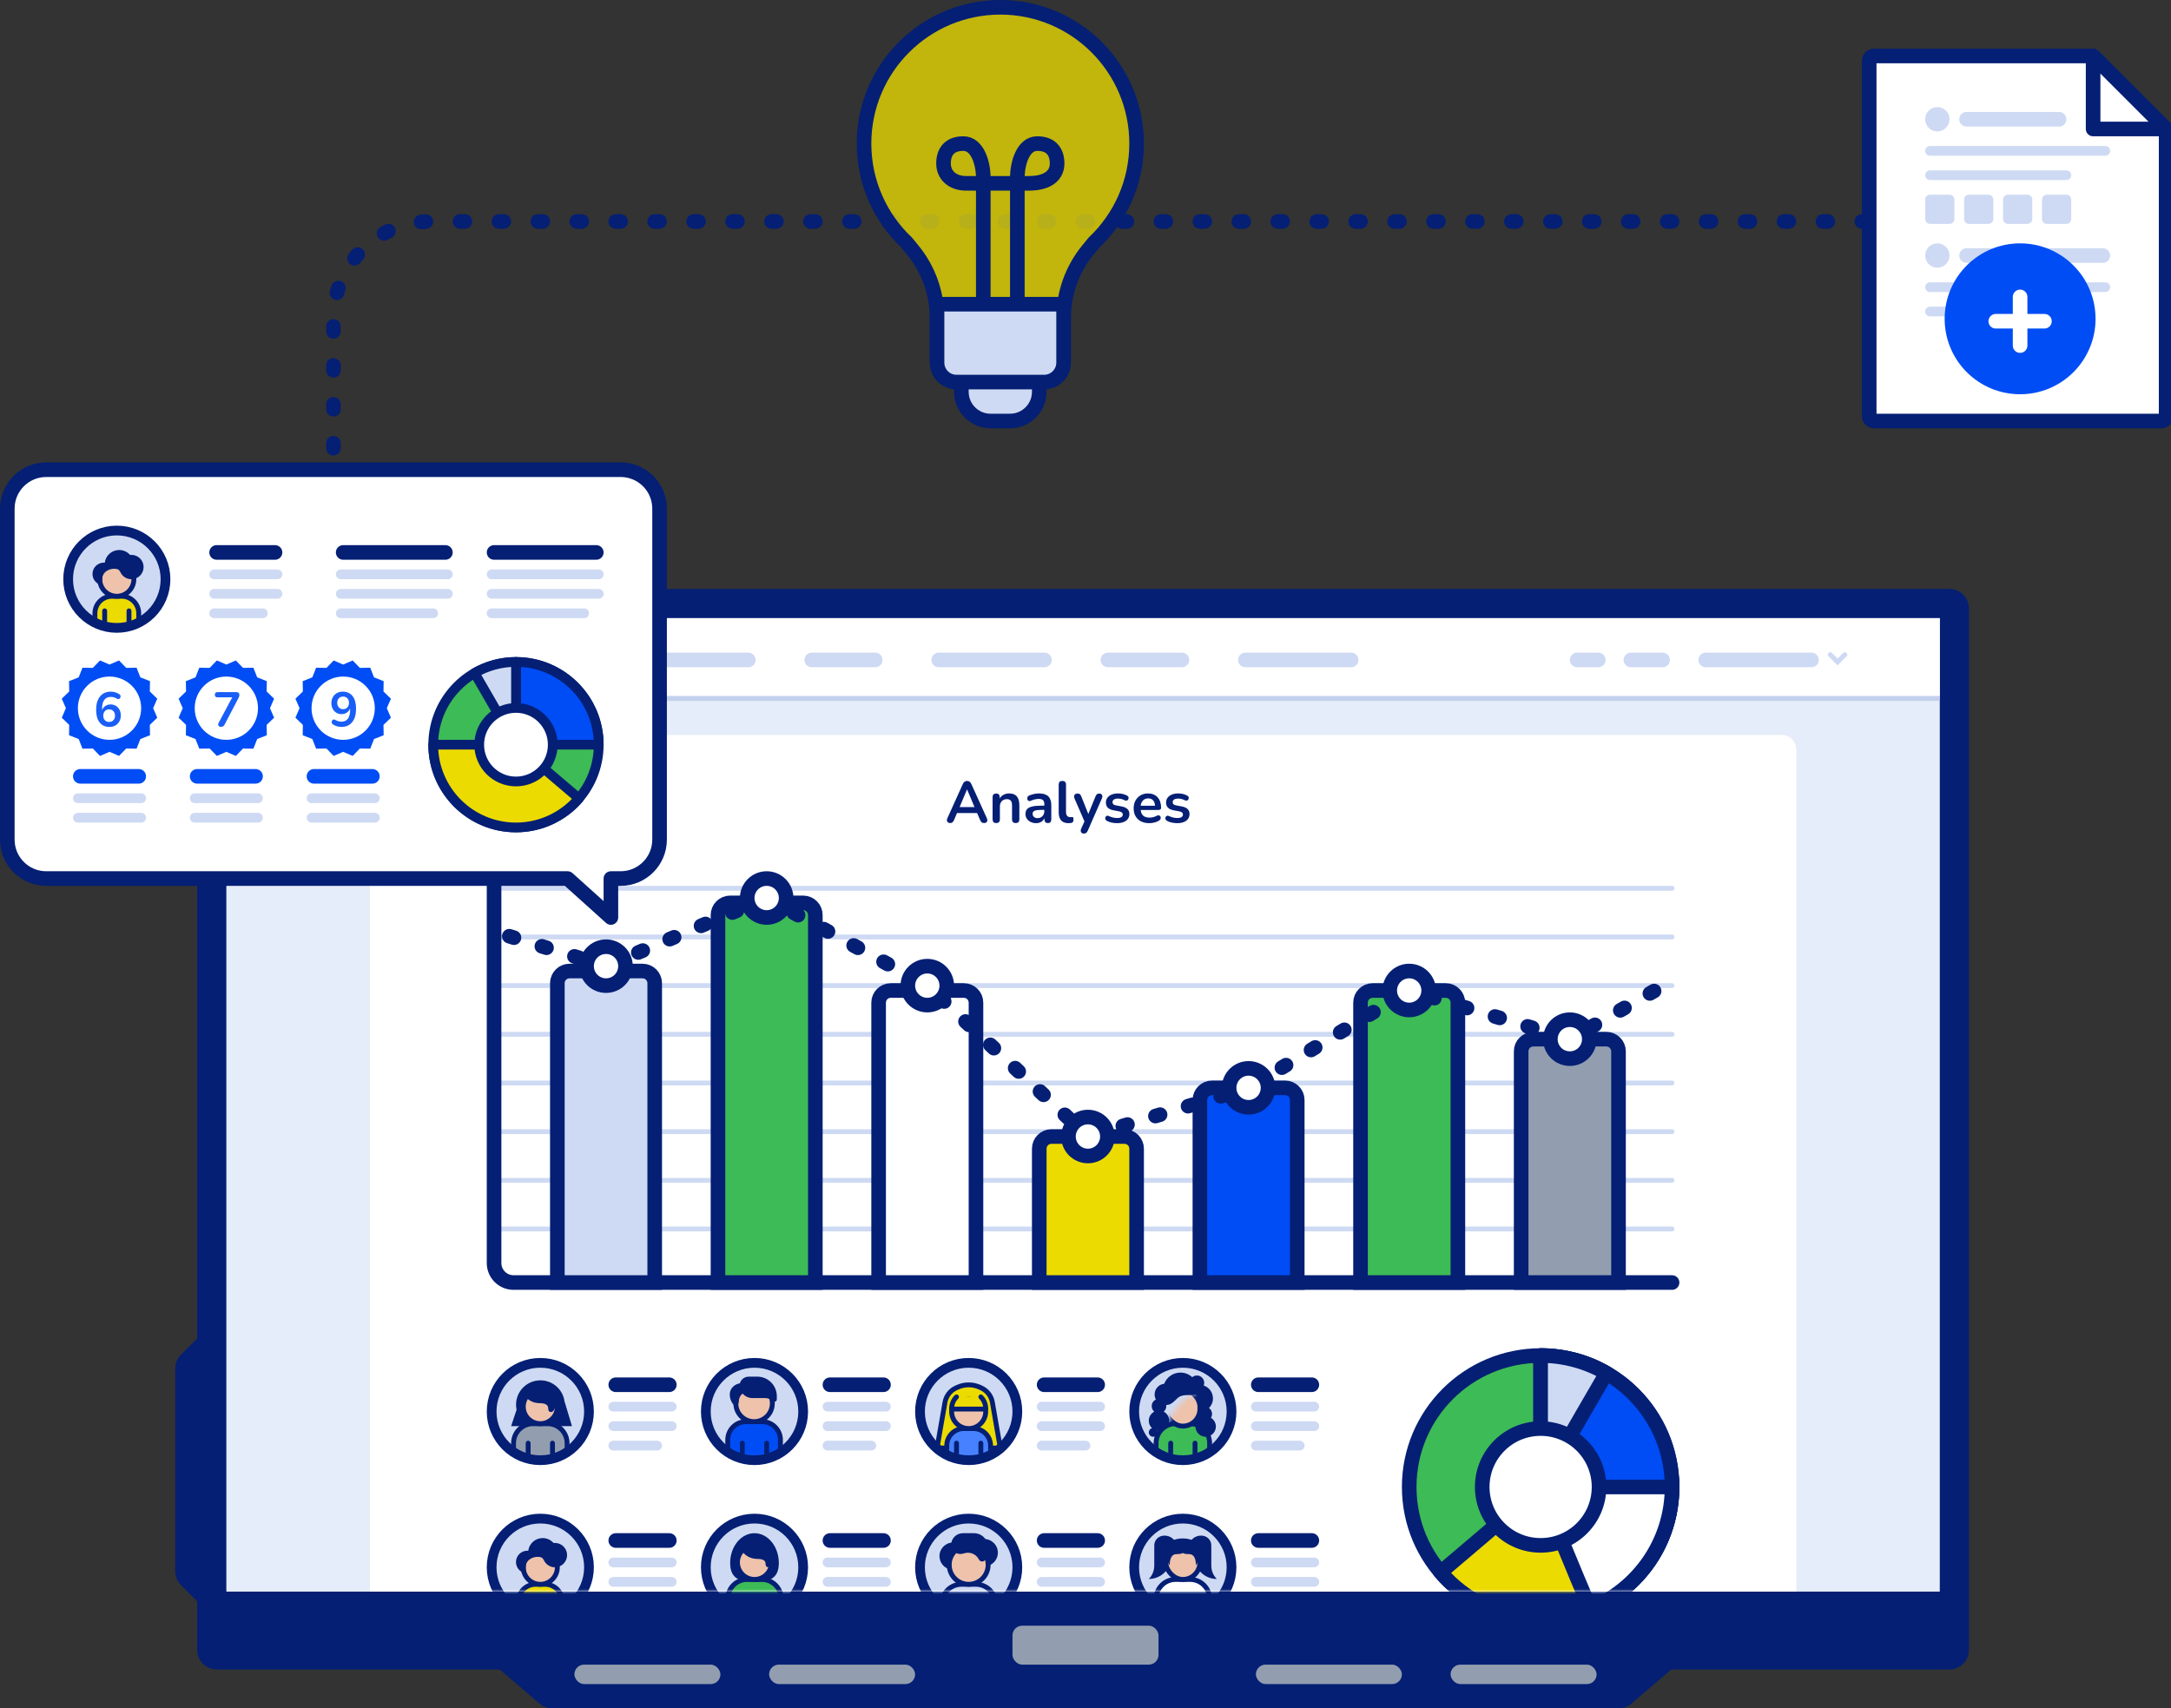 <?xml version="1.0" encoding="UTF-8"?>
<svg width="446px" height="351px" viewBox="0 0 446 351" version="1.1" xmlns="http://www.w3.org/2000/svg" xmlns:xlink="http://www.w3.org/1999/xlink">
    <rect x="0" y="0" width="446" height="351" fill="#333333" stroke="none"/>
    <title>illustrations/MBO-Aanpassen-en-herhalen</title>
    <defs>
        <path d="M0,176 L0,3 C-2.02906125e-16,1.343 1.343,3.04359188e-16 3,0 L290,0 C291.657,-3.04359188e-16 293,1.343 293,3 L293,176 L293,176 L0,176 Z" id="path-1"></path>
        <circle id="path-3" cx="10" cy="10" r="10"></circle>
        <circle id="path-5" cx="10" cy="10" r="10"></circle>
        <circle id="path-7" cx="10" cy="10" r="10"></circle>
        <circle id="path-9" cx="10" cy="10" r="10"></circle>
        <circle id="path-11" cx="10" cy="10" r="10"></circle>
        <circle id="path-13" cx="10" cy="10" r="10"></circle>
        <circle id="path-15" cx="10" cy="10" r="10"></circle>
        <circle id="path-17" cx="10" cy="10" r="10"></circle>
        <circle id="path-19" cx="10" cy="10" r="10"></circle>
    </defs>
    <g id="illustrations/MBO-Aanpassen-en-herhalen" stroke="none" stroke-width="1" fill="none" fill-rule="evenodd">
        <g id="Smartboard" transform="translate(36, 121)">
            <path d="M364.5,1.5 C365.19,1.5 365.815,1.78 366.268,2.232 C366.72,2.685 367,3.31 367,4 L367,4 L367,218 C367,218.69 366.72,219.315 366.268,219.768 C365.815,220.22 365.19,220.5 364.5,220.5 L364.5,220.5 L8.5,220.5 C7.81,220.5 7.185,220.22 6.732,219.768 C6.28,219.315 6,218.69 6,218 L6,218 L6,4 C6,3.31 6.28,2.685 6.732,2.232 C7.185,1.78 7.81,1.5 8.5,1.5 L8.5,1.5 Z" id="Rectangle" stroke="#041F74" stroke-width="3" fill="#041F74"></path>
            <path d="M8.5,152.121 L8.5,209.879 L2.232,203.611 C1.763,203.142 1.5,202.506 1.5,201.843 L1.5,201.843 L1.5,160.157 C1.5,159.494 1.763,158.858 2.232,158.389 L2.232,158.389 L8.5,152.121 Z" id="Rectangle" stroke="#041F74" stroke-width="3" fill="#041F74"></path>
            <path d="M66.055,219.5 L307.945,219.5 L298.147,227.898 C297.694,228.287 297.117,228.5 296.52,228.5 L296.52,228.5 L77.48,228.5 C76.883,228.5 76.306,228.287 75.853,227.898 L75.853,227.898 L66.055,219.5 Z" id="Rectangle" stroke="#041F74" stroke-width="3" fill="#041F74"></path>
            <g id="Group-34" transform="translate(222, 221)" fill="#929DAF">
                <rect id="Rectangle" x="0" y="0" width="30" height="4" rx="2"></rect>
                <rect id="Rectangle" x="40" y="0" width="30" height="4" rx="2"></rect>
            </g>
            <g id="Group-34" transform="translate(82, 221)" fill="#929DAF">
                <rect id="Rectangle" x="0" y="0" width="30" height="4" rx="2"></rect>
                <rect id="Rectangle" x="40" y="0" width="30" height="4" rx="2"></rect>
            </g>
            <rect id="Rectangle" fill="#929DAF" x="172" y="213" width="30" height="8" rx="2"></rect>
            <polygon id="Rectangle" fill="#E6EDFA" points="10.5 6 362.5 6 362.5 206 10.5 206"></polygon>
            <g id="OnScreen" transform="translate(10.5, 6)">
                <g id="Section" transform="translate(29.5, 24)">
                    <g id="Group-11">
                        <mask id="mask-2" fill="white">
                            <use xlink:href="#path-1"></use>
                        </mask>
                        <use id="Mask" fill="#FFFFFF" xlink:href="#path-1"></use>
                        <g mask="url(#mask-2)">
                            <g transform="translate(25, 127.5)">
                                <g id="Piechart" transform="translate(188.5, 0)" stroke-linejoin="round">
                                    <circle id="Oval" stroke="#041F74" stroke-width="3" fill="#3DBB56" cx="27" cy="27" r="27"></circle>
                                    <path d="M27,54 C41.912,54 54,41.912 54,27 C54,17.059 45,17.059 27,27 C17.667,35 10.819,40.841 6.458,44.523 C11.41,50.323 18.776,54 27,54 Z" id="Oval" stroke="#041F74" stroke-width="3" fill="#ECDB00"></path>
                                    <path d="M37.19,52.011 C47.05,47.99 54,38.306 54,27 C54,17.059 45,17.059 27,27 C30.333,35.667 33.73,44.004 37.19,52.011 Z" id="Oval" stroke="#041F74" stroke-width="3" fill="#FFFFFF"></path>
                                    <path d="M54,27 C54,12.088 41.912,0 27,0 C27,4.667 27,13.667 27,27 C39.333,27 48.333,27 54,27 Z" id="Oval" stroke="#041F74" stroke-width="3" fill="#004DF5"></path>
                                    <path d="M40.514,3.62 C36.54,1.318 31.924,0 27,0 C27,4.667 27,13.667 27,27 C33.333,16 37.838,8.207 40.514,3.62 Z" id="Oval" stroke="#041F74" stroke-width="3" fill="#CEDAF3"></path>
                                    <circle id="Oval" stroke="#041F74" stroke-width="3" fill="#FFFFFF" cx="27" cy="27" r="12"></circle>
                                </g>
                                <g id="Group-10" transform="translate(0, 1.5)">
                                    <g id="Student-profile">
                                        <g id="Masked-student">
                                            <mask id="mask-4" fill="white">
                                                <use xlink:href="#path-3"></use>
                                            </mask>
                                            <use id="Mask" fill="#CEDAF3" xlink:href="#path-3"></use>
                                            <g id="Student" mask="url(#mask-4)">
                                                <g transform="translate(4, 3.593)">
                                                    <path d="M6.016,0 C8.577,0 10.689,1.926 10.981,4.408 L11,4.407 L12.5,9.407 L8.378,9.408 C7.675,9.786 6.87,10 6.016,10 C5.162,10 4.357,9.786 3.654,9.408 L0,9.407 L1.124,6.037 C1.053,5.702 1.016,5.356 1.016,5 C1.016,2.239 3.254,0 6.016,0 Z" id="Hair" stroke="none" fill="#041F74"></path>
                                                    <g id="Body" stroke="none" stroke-width="1" fill="none" transform="translate(0.5, 8.907)">
                                                        <path d="M4,0 L7,0 C9.209,-4.05812251e-16 11,1.791 11,4 L11,7 C11,7.552 10.552,8 10,8 L1,8 C0.448,8 6.76353751e-17,7.552 0,7 L0,4 C-2.705415e-16,1.791 1.791,4.05812251e-16 4,0 Z" id="Rectangle" stroke="#041F74" fill="#929DAF"></path>
                                                        <line x1="3" y1="4" x2="3" y2="6.5" id="Line" stroke="#041F74" stroke-linecap="round"></line>
                                                        <line x1="8" y1="4" x2="8" y2="6.5" id="Line" stroke="#041F74" stroke-linecap="round"></line>
                                                    </g>
                                                    <circle id="Oval" stroke="#041F74" stroke-width="1" fill="#EEC2AB" cx="6" cy="5.407" r="3.5"></circle>
                                                    <path d="M3.144,2.786 C3.646,3.513 4.544,4.192 5.847,4.192 C7.655,4.192 8.139,4.956 8.139,5.938 C8.139,6.408 9.12,4.983 8.807,3.368 C8.465,1.602 6.791,0.7 5.847,0.7" id="Oval" stroke="#041F74" stroke-width="1" fill="#041F74" stroke-linecap="round" stroke-linejoin="round"></path>
                                                </g>
                                            </g>
                                        </g>
                                        <circle id="Oval" stroke="#041F74" stroke-width="2" stroke-linejoin="round" cx="10" cy="10" r="10"></circle>
                                    </g>
                                    <g id="Group-14" transform="translate(25, 4)" stroke-linecap="round" stroke-linejoin="round">
                                        <line x1="2.6303959e-13" y1="5" x2="12" y2="5" id="Line-2" stroke="#CEDAF3" stroke-width="2"></line>
                                        <line x1="0.5" y1="0.5" x2="11.5" y2="0.5" id="Line-2" stroke="#041F74" stroke-width="3"></line>
                                        <line x1="7.95793986e-13" y1="9" x2="12" y2="9" id="Line-2" stroke="#CEDAF3" stroke-width="2"></line>
                                        <line x1="7.95793986e-13" y1="13" x2="9" y2="13" id="Line-2" stroke="#CEDAF3" stroke-width="2"></line>
                                    </g>
                                    <g id="Group-14" transform="translate(69, 4)" stroke-linecap="round" stroke-linejoin="round">
                                        <line x1="2.6303959e-13" y1="5" x2="12" y2="5" id="Line-2" stroke="#CEDAF3" stroke-width="2"></line>
                                        <line x1="0.5" y1="0.5" x2="11.5" y2="0.5" id="Line-2" stroke="#041F74" stroke-width="3"></line>
                                        <line x1="7.95793986e-13" y1="9" x2="12" y2="9" id="Line-2" stroke="#CEDAF3" stroke-width="2"></line>
                                        <line x1="7.95793986e-13" y1="13" x2="9" y2="13" id="Line-2" stroke="#CEDAF3" stroke-width="2"></line>
                                    </g>
                                    <g id="Group-14" transform="translate(113, 4)" stroke-linecap="round" stroke-linejoin="round">
                                        <line x1="2.6303959e-13" y1="5" x2="12" y2="5" id="Line-2" stroke="#CEDAF3" stroke-width="2"></line>
                                        <line x1="0.5" y1="0.5" x2="11.5" y2="0.5" id="Line-2" stroke="#041F74" stroke-width="3"></line>
                                        <line x1="7.95793986e-13" y1="9" x2="12" y2="9" id="Line-2" stroke="#CEDAF3" stroke-width="2"></line>
                                        <line x1="7.95793986e-13" y1="13" x2="9" y2="13" id="Line-2" stroke="#CEDAF3" stroke-width="2"></line>
                                    </g>
                                    <g id="Group-14" transform="translate(157, 4)" stroke-linecap="round" stroke-linejoin="round">
                                        <line x1="2.6303959e-13" y1="5" x2="12" y2="5" id="Line-2" stroke="#CEDAF3" stroke-width="2"></line>
                                        <line x1="0.5" y1="0.5" x2="11.5" y2="0.5" id="Line-2" stroke="#041F74" stroke-width="3"></line>
                                        <line x1="7.95793986e-13" y1="9" x2="12" y2="9" id="Line-2" stroke="#CEDAF3" stroke-width="2"></line>
                                        <line x1="7.95793986e-13" y1="13" x2="9" y2="13" id="Line-2" stroke="#CEDAF3" stroke-width="2"></line>
                                    </g>
                                    <g id="Group-14" transform="translate(25, 36)" stroke-linecap="round" stroke-linejoin="round">
                                        <line x1="2.6303959e-13" y1="5" x2="12" y2="5" id="Line-2" stroke="#CEDAF3" stroke-width="2"></line>
                                        <line x1="0.5" y1="0.5" x2="11.5" y2="0.5" id="Line-2" stroke="#041F74" stroke-width="3"></line>
                                        <line x1="7.95793986e-13" y1="9" x2="12" y2="9" id="Line-2" stroke="#CEDAF3" stroke-width="2"></line>
                                        <line x1="7.95793986e-13" y1="13" x2="9" y2="13" id="Line-2" stroke="#CEDAF3" stroke-width="2"></line>
                                    </g>
                                    <g id="Group-14" transform="translate(69, 36)" stroke-linecap="round" stroke-linejoin="round">
                                        <line x1="2.6303959e-13" y1="5" x2="12" y2="5" id="Line-2" stroke="#CEDAF3" stroke-width="2"></line>
                                        <line x1="0.5" y1="0.5" x2="11.5" y2="0.5" id="Line-2" stroke="#041F74" stroke-width="3"></line>
                                        <line x1="7.95793986e-13" y1="9" x2="12" y2="9" id="Line-2" stroke="#CEDAF3" stroke-width="2"></line>
                                        <line x1="7.95793986e-13" y1="13" x2="9" y2="13" id="Line-2" stroke="#CEDAF3" stroke-width="2"></line>
                                    </g>
                                    <g id="Group-14" transform="translate(113, 36)" stroke-linecap="round" stroke-linejoin="round">
                                        <line x1="2.6303959e-13" y1="5" x2="12" y2="5" id="Line-2" stroke="#CEDAF3" stroke-width="2"></line>
                                        <line x1="0.5" y1="0.5" x2="11.5" y2="0.5" id="Line-2" stroke="#041F74" stroke-width="3"></line>
                                        <line x1="7.95793986e-13" y1="9" x2="12" y2="9" id="Line-2" stroke="#CEDAF3" stroke-width="2"></line>
                                        <line x1="7.95793986e-13" y1="13" x2="9" y2="13" id="Line-2" stroke="#CEDAF3" stroke-width="2"></line>
                                    </g>
                                    <g id="Group-14" transform="translate(157, 36)" stroke-linecap="round" stroke-linejoin="round">
                                        <line x1="2.6303959e-13" y1="5" x2="12" y2="5" id="Line-2" stroke="#CEDAF3" stroke-width="2"></line>
                                        <line x1="0.5" y1="0.5" x2="11.5" y2="0.5" id="Line-2" stroke="#041F74" stroke-width="3"></line>
                                        <line x1="7.95793986e-13" y1="9" x2="12" y2="9" id="Line-2" stroke="#CEDAF3" stroke-width="2"></line>
                                        <line x1="7.95793986e-13" y1="13" x2="9" y2="13" id="Line-2" stroke="#CEDAF3" stroke-width="2"></line>
                                    </g>
                                    <g id="Student-profile" transform="translate(132, 0)">
                                        <g id="Masked-student">
                                            <mask id="mask-6" fill="white">
                                                <use xlink:href="#path-5"></use>
                                            </mask>
                                            <use id="Mask" fill="#CEDAF3" xlink:href="#path-5"></use>
                                            <g id="Student" mask="url(#mask-6)">
                                                <g transform="translate(4.5, 12.5)" id="Body">
                                                    <path d="M4,0 L7,0 C9.209,-4.05812251e-16 11,1.791 11,4 L11,7 C11,7.552 10.552,8 10,8 L1,8 C0.448,8 6.76353751e-17,7.552 0,7 L0,4 C-2.705415e-16,1.791 1.791,4.05812251e-16 4,0 Z" id="Rectangle" stroke="#041F74" fill="#3DBB56"></path>
                                                    <line x1="3" y1="4" x2="3" y2="6.5" id="Line" stroke="#041F74" stroke-linecap="round"></line>
                                                    <line x1="8" y1="4" x2="8" y2="6.5" id="Line" stroke="#041F74" stroke-linecap="round"></line>
                                                </g>
                                            </g>
                                            <rect id="Rectangle" stroke="#041F74" fill="#EEC2AB" mask="url(#mask-6)" x="6.5" y="5.496" width="7" height="7.5" rx="3.5"></rect>
                                            <path d="M10.28,2 C11.805,2 13.107,2.955 13.62,4.3 C14.725,4.415 15.585,5.349 15.585,6.484 C15.585,6.865 15.488,7.223 15.318,7.535 C15.83,7.771 16.184,8.29 16.184,8.892 C16.184,9.348 15.981,9.756 15.66,10.031 C16.328,10.38 16.784,11.081 16.784,11.888 C16.784,12.492 16.529,13.037 16.12,13.419 C16.503,13.521 16.784,13.871 16.784,14.286 C16.784,14.782 16.381,15.184 15.885,15.184 C15.388,15.184 14.986,14.782 14.986,14.286 C14.986,14.168 15.008,14.056 15.049,13.953 C14.932,13.975 14.81,13.986 14.686,13.986 C13.528,13.986 12.589,13.047 12.589,11.888 C12.589,11.081 13.045,10.38 13.714,10.029 C13.392,9.756 13.188,9.348 13.188,8.892 C13.188,8.817 13.193,8.744 13.204,8.672 C13.03,8.659 12.86,8.624 12.698,8.571 C12.593,8.581 12.48,8.553 12.36,8.48 C11.712,8.084 11.608,7.98 10.951,7.324 C10.377,6.75 9.633,6.641 8.927,6.622 C8.261,6.603 7.629,6.665 7.212,6.491 C6.56,6.949 6.134,7.707 6.134,8.564 L6.134,9.037 L6.137,9.266 C6.528,9.537 6.784,9.989 6.784,10.5 C6.784,10.869 6.651,11.206 6.43,11.468 C6.897,11.852 7.195,12.435 7.195,13.087 C7.195,14.245 6.256,15.184 5.098,15.184 C3.939,15.184 3,14.245 3,13.087 C3,12.327 3.405,11.661 4.01,11.293 C3.867,11.063 3.784,10.791 3.784,10.5 C3.784,10.013 4.016,9.58 4.376,9.306 L4.415,9.279 C3.911,8.773 3.599,8.075 3.599,7.305 C3.599,6.072 4.397,5.026 5.504,4.654 C5.435,4.483 5.397,4.295 5.397,4.098 C5.397,3.27 6.068,2.599 6.895,2.599 C7.261,2.599 7.597,2.731 7.857,2.948 C8.492,2.36 9.344,2 10.28,2 Z" id="Combined-Shape" fill="#041F74" mask="url(#mask-6)" transform="translate(9.892, 8.592) scale(-1, 1) translate(-9.892, -8.592) "></path>
                                        </g>
                                        <circle id="Oval" stroke="#041F74" stroke-width="2" stroke-linejoin="round" cx="10" cy="10" r="10"></circle>
                                    </g>
                                    <g id="Student-profile" transform="translate(132, 32)">
                                        <g id="Masked-student">
                                            <mask id="mask-8" fill="white">
                                                <use xlink:href="#path-7"></use>
                                            </mask>
                                            <use id="Mask" fill="#CEDAF3" xlink:href="#path-7"></use>
                                            <g id="Student" mask="url(#mask-8)">
                                                <g transform="translate(3, 3)">
                                                    <g id="Body" transform="translate(1.5, 9.5)">
                                                        <path d="M4,0 L7,0 C9.209,-4.05812251e-16 11,1.791 11,4 L11,7 C11,7.552 10.552,8 10,8 L1,8 C0.448,8 6.76353751e-17,7.552 0,7 L0,4 C-2.705415e-16,1.791 1.791,4.05812251e-16 4,0 Z" id="Rectangle" stroke="#041F74" fill="#FFFFFF"></path>
                                                        <line x1="3" y1="4" x2="3" y2="6.5" id="Line" stroke="#041F74" stroke-linecap="round"></line>
                                                        <line x1="8" y1="4" x2="8" y2="6.5" id="Line" stroke="#041F74" stroke-linecap="round"></line>
                                                    </g>
                                                    <g id="Head">
                                                        <path d="M11.286,5.912 C11.286,5.056 11.286,4.519 11.286,4.299 C11.286,2.519 9.361,1.075 6.986,1.075 C4.612,1.075 2.687,2.519 2.687,4.299 C2.687,4.642 2.687,5.18 2.687,5.912 L11.286,5.912 Z" id="Oval" fill="#041F74"></path>
                                                        <path d="M11.259,0.551 C12.183,0.747 12.844,1.563 12.844,2.507 L12.844,6.68 C12.844,7.702 13.25,8.682 13.973,9.405 L13.973,9.405 L13.973,9.405 C11.782,9.405 9.893,7.866 9.449,5.721 L8.599,1.612 L8.599,1.612 L8.686,1.499 C9.289,0.714 10.29,0.346 11.259,0.551 Z" id="Rectangle" fill="#041F74"></path>
                                                        <path d="M2.66,0.551 C3.584,0.747 4.246,1.563 4.246,2.507 L4.246,6.68 C4.246,7.702 4.652,8.682 5.374,9.405 L5.374,9.405 L5.374,9.405 C3.183,9.405 1.294,7.866 0.85,5.721 L0,1.612 L0,1.612 L0.087,1.499 C0.691,0.714 1.691,0.346 2.66,0.551 Z" id="Rectangle" fill="#041F74" transform="translate(2.687, 4.81) scale(-1, 1) translate(-2.687, -4.81) "></path>
                                                        <rect id="Rectangle" stroke="#041F74" fill="#EEC2AB" x="3.5" y="2.5" width="7" height="7" rx="3.5"></rect>
                                                        <path d="M6.449,3.493 C6.921,4.153 7.255,4.299 8.33,4.299 C9.173,4.299 9.674,5.106 9.674,6.449 C9.674,6.875 10.447,5.5 10.153,4.033 C9.833,2.431 9.336,2.15 8.45,2.15 C7.077,2.15 6.449,2.418 6.449,3.493 Z" id="Oval" fill="#041F74"></path>
                                                        <path d="M3.762,3.493 C4.234,4.153 4.568,4.299 5.643,4.299 C6.486,4.299 6.986,5.106 6.986,6.449 C6.986,6.875 7.76,5.5 7.466,4.033 C7.146,2.431 6.649,2.15 5.763,2.15 C4.39,2.15 3.762,2.418 3.762,3.493 Z" id="Oval" fill="#041F74" transform="translate(5.647, 4.339) scale(-1, 1) translate(-5.647, -4.339) "></path>
                                                        <path d="" id="Path-9" stroke="#979797"></path>
                                                    </g>
                                                </g>
                                            </g>
                                        </g>
                                        <circle id="Oval" stroke="#041F74" stroke-width="2" stroke-linejoin="round" cx="10" cy="10" r="10"></circle>
                                    </g>
                                    <g id="Student-profile" transform="translate(44, 32)">
                                        <g id="Masked-student">
                                            <mask id="mask-10" fill="white">
                                                <use xlink:href="#path-9"></use>
                                            </mask>
                                            <use id="Mask" fill="#CEDAF3" xlink:href="#path-9"></use>
                                            <g id="Student" mask="url(#mask-10)">
                                                <g transform="translate(4.5, 3)">
                                                    <g id="Body" stroke="none" stroke-width="1" fill="none" transform="translate(0, 9.5)">
                                                        <path d="M4,0 L7,0 C9.209,-4.05812251e-16 11,1.791 11,4 L11,7 C11,7.552 10.552,8 10,8 L1,8 C0.448,8 6.76353751e-17,7.552 0,7 L0,4 C-2.705415e-16,1.791 1.791,4.05812251e-16 4,0 Z" id="Rectangle" stroke="#041F74" fill="#3DBB56"></path>
                                                        <line x1="3" y1="4" x2="3" y2="6.5" id="Line" stroke="#041F74" stroke-linecap="round"></line>
                                                        <line x1="8" y1="4" x2="8" y2="6.5" id="Line" stroke="#041F74" stroke-linecap="round"></line>
                                                    </g>
                                                    <path d="M5.5,10 C8.261,10 10.5,9.519 10.5,6.132 C10.5,2.745 8.261,0 5.5,0 C2.739,0 0.5,2.745 0.5,6.132 C0.5,9.519 2.739,10 5.5,10 Z" id="Oval" stroke="none" fill="#041F74"></path>
                                                    <circle id="Oval" stroke="#041F74" stroke-width="1" fill="#EEC2AB" cx="5.5" cy="6" r="3.5"></circle>
                                                    <path d="M3,2.678 C3.267,3.548 4.274,4.777 6.043,4.777 C7.813,4.777 8.286,5.493 8.286,6.415 C8.286,6.855 9.246,5.518 8.94,4.003 C8.606,2.346 6.967,1.5 6.043,1.5" id="Oval" stroke="#041F74" stroke-width="1" fill="#041F74" stroke-linecap="round" stroke-linejoin="round"></path>
                                                </g>
                                            </g>
                                        </g>
                                        <circle id="Oval" stroke="#041F74" stroke-width="2" stroke-linejoin="round" cx="10" cy="10" r="10"></circle>
                                    </g>
                                    <g id="Student-profile" transform="translate(88, 32)">
                                        <g id="Masked-student">
                                            <mask id="mask-12" fill="white">
                                                <use xlink:href="#path-11"></use>
                                            </mask>
                                            <use id="Mask" fill="#CEDAF3" xlink:href="#path-11"></use>
                                            <g id="Student" mask="url(#mask-12)">
                                                <g transform="translate(4, 3)">
                                                    <g id="Body" transform="translate(0.5, 10.5)">
                                                        <path d="M4,0 L7,0 C9.209,-4.05812251e-16 11,1.791 11,4 L11,7 C11,7.552 10.552,8 10,8 L1,8 C0.448,8 6.76353751e-17,7.552 0,7 L0,4 C-2.705415e-16,1.791 1.791,4.05812251e-16 4,0 Z" id="Rectangle" stroke="#041F74" fill="#CEDAF3"></path>
                                                        <line x1="3" y1="3" x2="3" y2="6" id="Line" stroke="#041F74" stroke-linecap="round"></line>
                                                        <line x1="8" y1="3" x2="8" y2="6" id="Line" stroke="#041F74" stroke-linecap="round"></line>
                                                    </g>
                                                    <g id="Group-8">
                                                        <circle id="Oval" stroke="#041F74" fill="#EEC2AB" cx="6" cy="6.5" r="4"></circle>
                                                        <path d="M2.8,1.911 C3.882,1.911 4.82,2.524 5.286,3.422 L5.4,3.42 C3.744,3.42 2.401,4.494 2.401,5.82 L2.4,6.236 C2.402,6.724 2.421,7.161 2.563,7.5 C1.127,7.38 0,6.177 0,4.711 C0,3.165 1.254,1.911 2.8,1.911 Z" id="Combined-Shape" fill="#041F74"></path>
                                                        <path d="M9.4,1.2 C10.482,1.2 11.42,1.813 11.886,2.711 L12,2.709 C10.344,2.709 9,3.783 9,5.109 C9,5.712 8.736,6.263 8.605,6.685 C7.445,6.342 6.6,5.27 6.6,4 C6.6,2.454 7.854,1.2 9.4,1.2 Z" id="Combined-Shape" fill="#041F74" transform="translate(9.3, 3.943) scale(-1, 1) translate(-9.3, -3.943) "></path>
                                                        <path d="M4.8,0 L7.089,0 C8.689,1.50150196e-16 9.986,1.297 9.986,2.897 C9.986,3.134 9.957,3.37 9.9,3.6 L9.488,5.248 C9.388,5.646 8.984,5.889 8.585,5.789 C8.374,5.737 8.197,5.594 8.1,5.4 C7.574,4.348 6.388,3.803 5.248,4.088 L4.728,4.218 C3.724,4.469 2.707,3.858 2.456,2.854 C2.419,2.706 2.4,2.553 2.4,2.4 C2.4,1.075 3.475,6.87575674e-16 4.8,0 Z" id="Rectangle" fill="#041F74"></path>
                                                    </g>
                                                </g>
                                            </g>
                                        </g>
                                        <circle id="Oval" stroke="#041F74" stroke-width="2" stroke-linejoin="round" cx="10" cy="10" r="10"></circle>
                                    </g>
                                    <g id="Student-profile" transform="translate(88, 0)">
                                        <g id="Masked-student">
                                            <mask id="mask-14" fill="white">
                                                <use xlink:href="#path-13"></use>
                                            </mask>
                                            <use id="Mask" fill="#CEDAF3" xlink:href="#path-13"></use>
                                            <g id="Student" mask="url(#mask-14)">
                                                <g transform="translate(3.5, 4)">
                                                    <path d="M3.951,1.133 L4.25,1 C5.682,0.363 7.318,0.363 8.75,1 L9.049,1.133 C10.268,1.675 11.137,2.789 11.366,4.103 L13,13.5 L13,13.5 L0,13.5 L1.634,4.103 C1.863,2.789 2.732,1.675 3.951,1.133 Z" id="Rectangle" stroke="#041F74" fill="#ECDB00" stroke-linejoin="round"></path>
                                                    <g id="Body" stroke="none" fill="none" transform="translate(2, 9.5)">
                                                        <path d="M3.5,0 L5.5,0 C7.433,-3.55085719e-16 9,1.567 9,3.5 L9,6 C9,6.552 8.552,7 8,7 L1,7 C0.448,7 6.76353751e-17,6.552 0,6 L0,3.5 C-2.36723813e-16,1.567 1.567,3.55085719e-16 3.5,0 Z" id="Rectangle" stroke="#041F74" fill="#4781FF"></path>
                                                        <line x1="2" y1="3" x2="2" y2="6" id="Line" stroke="#041F74" stroke-linecap="round"></line>
                                                        <line x1="7" y1="3" x2="7" y2="6" id="Line" stroke="#041F74" stroke-linecap="round"></line>
                                                    </g>
                                                    <path d="M6.5,9.5 C8.433,9.5 10,7.933 10,6 C10,5.415 9.857,4.864 9.603,4.379 C9.482,4.149 7.57,3.5 6.5,3.5 C5.473,3.5 3.558,4.082 3.424,4.329 C3.154,4.826 3,5.395 3,6 C3,7.933 4.567,9.5 6.5,9.5 Z" id="Oval" stroke="#041F74" fill="#EEC2AB"></path>
                                                    <path d="M9,3 C9.64,3.64 10,4.509 10,5.414 L10,5.5 L10,5.5 L3,5.5 L3,5.414 C3,4.509 3.36,3.64 4,3 L4,3 L4,3" id="Rectangle" stroke="#041F74" fill="#ECDB00" stroke-linecap="round" stroke-linejoin="round"></path>
                                                </g>
                                            </g>
                                        </g>
                                        <circle id="Oval" stroke="#041F74" stroke-width="2" stroke-linejoin="round" cx="10" cy="10" r="10"></circle>
                                    </g>
                                    <g id="Student-profile" transform="translate(0, 32)">
                                        <g id="Masked-student">
                                            <mask id="mask-16" fill="white">
                                                <use xlink:href="#path-15"></use>
                                            </mask>
                                            <use id="Mask" fill="#CEDAF3" xlink:href="#path-15"></use>
                                            <g id="Student" mask="url(#mask-16)">
                                                <g transform="translate(5, 4)">
                                                    <g id="Body" stroke="none" stroke-width="1" fill="none" transform="translate(0.5, 9.5)">
                                                        <path d="M3.5,0 L5.5,0 C7.433,-3.55085719e-16 9,1.567 9,3.5 L9,6 C9,6.552 8.552,7 8,7 L1,7 C0.448,7 6.76353751e-17,6.552 0,6 L0,3.5 C-2.36723813e-16,1.567 1.567,3.55085719e-16 3.5,0 Z" id="Rectangle" stroke="#041F74" fill="#ECDB00"></path>
                                                        <line x1="2" y1="3" x2="2" y2="6" id="Line" stroke="#041F74" stroke-linecap="round"></line>
                                                        <line x1="7" y1="3" x2="7" y2="6" id="Line" stroke="#041F74" stroke-linecap="round"></line>
                                                    </g>
                                                    <circle id="Oval" stroke="#041F74" stroke-width="1" fill="#EEC2AB" cx="5" cy="6" r="3.5"></circle>
                                                    <path d="M5.481,0 C6.375,0 7.177,0.393 7.724,1.016 L7.836,1.005 L7.836,1.005 L8,1 C9.381,1 10.5,2.119 10.5,3.5 C10.5,4.881 9.381,6 8,6 C6.994,6 6.127,5.406 5.73,4.55 L5.7,4.5 C5.374,3.848 4.941,3.872 4.353,3.856 C4.343,3.856 4.333,3.855 4.323,3.855 C3.025,3.928 2,4.793 2,5.85 L2,6.237 C2.003,6.628 2.022,6.977 2.136,7.25 C0.94,7.151 0,6.148 0,4.926 C0,3.637 1.045,2.593 2.333,2.593 C2.398,2.593 2.462,2.595 2.525,2.6 C2.711,1.134 3.964,0 5.481,0 Z" id="Combined-Shape" stroke="none" fill="#041F74"></path>
                                                </g>
                                            </g>
                                        </g>
                                        <circle id="Oval" stroke="#041F74" stroke-width="2" stroke-linejoin="round" cx="10" cy="10" r="10"></circle>
                                    </g>
                                    <g id="Student-profile" transform="translate(44, 0)">
                                        <g id="Masked-student">
                                            <mask id="mask-18" fill="white">
                                                <use xlink:href="#path-17"></use>
                                            </mask>
                                            <use id="Mask" fill="#CEDAF3" xlink:href="#path-17"></use>
                                            <g id="Student" mask="url(#mask-18)">
                                                <g transform="translate(4.5, 3.333)">
                                                    <g id="Body" stroke="none" stroke-width="1" fill="none" transform="translate(0, 8.75)">
                                                        <path d="M3.75,0 L7.083,0 C9.154,-2.15680582e-15 10.833,1.679 10.833,3.75 L10.833,6.5 C10.833,7.052 10.386,7.5 9.833,7.5 L1,7.5 C0.448,7.5 5.58162771e-16,7.052 0,6.5 L0,3.75 C-2.53632657e-16,1.679 1.679,3.80448985e-16 3.75,0 Z" id="Rectangle" stroke="#041F74" fill="#004DF5"></path>
                                                        <line x1="3" y1="4.417" x2="3" y2="7.417" id="Line" stroke="#041F74" stroke-linecap="round"></line>
                                                        <line x1="8" y1="4.417" x2="8" y2="7.417" id="Line" stroke="#041F74" stroke-linecap="round"></line>
                                                    </g>
                                                    <circle id="Oval" stroke="#041F74" stroke-width="1" fill="#EEC2AB" cx="5.417" cy="5" r="3.75"></circle>
                                                    <path d="M2.935,0.833 C4.18,0.833 5.214,1.659 5.417,2.745 C5.121,2.607 4.787,2.529 4.433,2.529 C3.236,2.529 2.265,3.417 2.265,4.511 C2.265,4.812 2.176,5.17 1.999,5.585 L1.928,5.743 C0.937,5.39 0.417,4.203 0.417,3.135 C0.417,1.864 1.544,0.833 2.935,0.833 Z" id="Combined-Shape" stroke="none" fill="#041F74"></path>
                                                    <path d="M4.31,0 L6.072,0 C8.011,-3.56207959e-16 9.583,1.572 9.583,3.511 L9.583,4.167 L9.583,4.167 C9.083,3.681 8.413,3.409 7.716,3.409 L5.09,3.409 C4.067,3.409 3.18,2.702 2.951,1.705 C2.78,0.954 3.249,0.207 3.999,0.035 C4.101,0.012 4.205,2.41264757e-16 4.31,0 Z" id="Rectangle" stroke="#041F74" stroke-width="1" fill="#041F74" stroke-linecap="round" stroke-linejoin="round"></path>
                                                </g>
                                            </g>
                                        </g>
                                        <circle id="Oval" stroke="#041F74" stroke-width="2" stroke-linejoin="round" cx="10" cy="10" r="10"></circle>
                                    </g>
                                </g>
                            </g>
                        </g>
                    </g>
                    <g id="Group-9" transform="translate(25.5, 27.5)">
                        <g id="Graph" stroke-linecap="round" stroke-linejoin="round">
                            <g id="Group-4" transform="translate(1, 3.5)" stroke="#CEDAF3">
                                <line x1="0" y1="50.5" x2="241" y2="50.5" id="Line-3"></line>
                                <line x1="0" y1="60.5" x2="241" y2="60.5" id="Line-3"></line>
                                <line x1="0" y1="70.5" x2="241" y2="70.5" id="Line-3"></line>
                                <line x1="0" y1="40.5" x2="241" y2="40.5" id="Line-3"></line>
                                <line x1="0" y1="30.5" x2="241" y2="30.5" id="Line-3"></line>
                                <line x1="0" y1="20.5" x2="241" y2="20.5" id="Line-3"></line>
                                <line x1="0" y1="10.5" x2="241" y2="10.5" id="Line-3"></line>
                                <line x1="0" y1="0.5" x2="241" y2="0.5" id="Line-3"></line>
                            </g>
                            <path d="M0,0 L0,81 C-1.73547709e-16,83.209 1.791,85 4,85 L242,85 L242,85" id="Path-3" stroke="#041F74" stroke-width="3"></path>
                        </g>
                        <g id="Group-6" transform="translate(11.5, 5.5)" stroke="#041F74" stroke-width="3">
                            <path d="M85,19.5 C85.69,19.5 86.315,19.78 86.768,20.232 C87.22,20.685 87.5,21.31 87.5,22 L87.5,22 L87.5,79.5 L67.5,79.5 L67.5,22 C67.5,21.31 67.78,20.685 68.232,20.232 C68.685,19.78 69.31,19.5 70,19.5 L70,19.5 Z" id="Rectangle" fill="#FFFFFF"></path>
                            <path d="M118,49.5 C118.69,49.5 119.315,49.78 119.768,50.232 C120.22,50.685 120.5,51.31 120.5,52 L120.5,52 L120.5,79.5 L100.5,79.5 L100.5,52 C100.5,51.31 100.78,50.685 101.232,50.232 C101.685,49.78 102.31,49.5 103,49.5 L103,49.5 Z" id="Rectangle" fill="#ECDB00"></path>
                            <path d="M151,39.5 C151.69,39.5 152.315,39.78 152.768,40.232 C153.22,40.685 153.5,41.31 153.5,42 L153.5,42 L153.5,79.5 L133.5,79.5 L133.5,42 C133.5,41.31 133.78,40.685 134.232,40.232 C134.685,39.78 135.31,39.5 136,39.5 L136,39.5 Z" id="Rectangle" fill="#004DF5"></path>
                            <path d="M184,19.5 C184.69,19.5 185.315,19.78 185.768,20.232 C186.22,20.685 186.5,21.31 186.5,22 L186.5,22 L186.5,79.5 L166.5,79.5 L166.5,22 C166.5,21.31 166.78,20.685 167.232,20.232 C167.685,19.78 168.31,19.5 169,19.5 L169,19.5 Z" id="Rectangle" fill="#3DBB56"></path>
                            <path d="M217,29.5 C217.69,29.5 218.315,29.78 218.768,30.232 C219.22,30.685 219.5,31.31 219.5,32 L219.5,32 L219.5,79.5 L199.5,79.5 L199.5,32 C199.5,31.31 199.78,30.685 200.232,30.232 C200.685,29.78 201.31,29.5 202,29.5 L202,29.5 L217,29.5 Z" id="Rectangle" fill="#929DAF"></path>
                            <path d="M52,1.5 C52.69,1.5 53.315,1.78 53.768,2.232 C54.22,2.685 54.5,3.31 54.5,4 L54.5,4 L54.5,79.5 L34.5,79.5 L34.5,4 C34.5,3.31 34.78,2.685 35.232,2.232 C35.685,1.78 36.31,1.5 37,1.5 L37,1.5 Z" id="Rectangle" fill="#3DBB56"></path>
                            <path d="M19,15.5 C19.69,15.5 20.315,15.78 20.768,16.232 C21.22,16.685 21.5,17.31 21.5,18 L21.5,18 L21.5,79.5 L1.5,79.5 L1.5,18 C1.5,17.31 1.78,16.685 2.232,16.232 C2.685,15.78 3.31,15.5 4,15.5 L4,15.5 Z" id="Rectangle" fill="#CEDAF3"></path>
                        </g>
                        <g id="Group-3" transform="translate(3.132, 2)" stroke="#041F74" stroke-linejoin="round" stroke-width="3">
                            <path d="M0,11.85 L19.868,18 L52.868,4 L85.868,22 L118.868,53 L151.868,43 L184.868,23 L217.868,33 L238.868,21" id="Line-2" stroke-linecap="round" stroke-dasharray="1,6"></path>
                            <circle id="Oval" fill="#FFFFFF" cx="19.868" cy="18" r="4"></circle>
                            <circle id="Oval" fill="#FFFFFF" cx="52.868" cy="4" r="4"></circle>
                            <circle id="Oval" fill="#FFFFFF" cx="85.868" cy="22" r="4"></circle>
                            <circle id="Oval" fill="#FFFFFF" cx="118.868" cy="53" r="4"></circle>
                            <circle id="Oval" fill="#FFFFFF" cx="151.868" cy="43" r="4"></circle>
                            <circle id="Oval" fill="#FFFFFF" cx="184.868" cy="23" r="4"></circle>
                            <circle id="Oval" fill="#FFFFFF" cx="217.868" cy="33" r="4"></circle>
                        </g>
                    </g>
                    <g id="Subject-and-learning-goal" transform="translate(118.525, 9.444)" fill="#041F74" fill-rule="nonzero">
                        <path d="M7.659,8.652 C7.931,8.652 8.123,8.558 8.235,8.37 C8.347,8.182 8.339,7.948 8.211,7.668 L8.211,7.668 L5.031,0.648 C4.927,0.416 4.801,0.25 4.653,0.15 C4.505,0.05 4.339,0 4.155,0 C3.963,0 3.793,0.05 3.645,0.15 C3.497,0.25 3.371,0.416 3.267,0.648 L3.267,0.648 L0.099,7.668 C-0.029,7.94 -0.033,8.172 0.087,8.364 C0.207,8.556 0.407,8.652 0.687,8.652 C0.895,8.652 1.055,8.6 1.167,8.496 C1.279,8.392 1.387,8.224 1.491,7.992 L1.491,7.992 L2.079,6.6 L6.207,6.6 L6.807,7.992 C6.903,8.216 7.013,8.382 7.137,8.49 C7.261,8.598 7.435,8.652 7.659,8.652 Z M5.679,5.376 L2.607,5.376 L4.131,1.764 L4.155,1.764 L5.679,5.376 Z M14.139,8.652 C14.635,8.652 14.883,8.396 14.883,7.884 L14.883,7.884 L14.883,4.98 C14.883,3.372 14.191,2.568 12.807,2.568 C12.383,2.568 12.001,2.656 11.661,2.832 C11.321,3.008 11.051,3.264 10.851,3.6 L10.851,3.6 L10.851,3.348 C10.851,2.844 10.607,2.592 10.119,2.592 C9.631,2.592 9.387,2.844 9.387,3.348 L9.387,3.348 L9.387,7.884 C9.387,8.396 9.635,8.652 10.131,8.652 C10.635,8.652 10.887,8.396 10.887,7.884 L10.887,7.884 L10.887,5.256 C10.887,4.8 11.017,4.434 11.277,4.158 C11.537,3.882 11.887,3.744 12.327,3.744 C12.687,3.744 12.953,3.848 13.125,4.056 C13.297,4.264 13.383,4.596 13.383,5.052 L13.383,5.052 L13.383,7.884 C13.383,8.396 13.635,8.652 14.139,8.652 Z M18.651,7.644 C18.323,7.644 18.067,7.56 17.883,7.392 C17.699,7.224 17.607,7.008 17.607,6.744 C17.607,6.44 17.753,6.23 18.045,6.114 C18.337,5.998 18.859,5.94 19.611,5.94 L19.611,5.94 L20.019,5.94 L20.019,6.204 C20.019,6.62 19.889,6.964 19.629,7.236 C19.369,7.508 19.043,7.644 18.651,7.644 Z M20.042,7.621 L20.043,7.884 C20.043,8.396 20.279,8.652 20.751,8.652 C21.215,8.652 21.447,8.396 21.447,7.884 L21.447,7.884 L21.447,5.004 C21.447,4.172 21.239,3.558 20.823,3.162 C20.407,2.766 19.771,2.568 18.915,2.568 C18.635,2.568 18.325,2.6 17.985,2.664 C17.645,2.728 17.291,2.836 16.923,2.988 C16.739,3.06 16.617,3.172 16.557,3.324 C16.497,3.476 16.489,3.626 16.533,3.774 C16.577,3.922 16.663,4.03 16.791,4.098 C16.919,4.166 17.079,4.156 17.271,4.068 C17.567,3.932 17.849,3.836 18.117,3.78 C18.385,3.724 18.635,3.696 18.867,3.696 C19.283,3.696 19.579,3.784 19.755,3.96 C19.931,4.136 20.019,4.424 20.019,4.824 L20.019,4.824 L20.019,5.076 L19.599,5.076 C18.751,5.076 18.075,5.132 17.571,5.244 C17.067,5.356 16.703,5.538 16.479,5.79 C16.255,6.042 16.143,6.384 16.143,6.816 C16.143,7.168 16.237,7.484 16.425,7.764 C16.613,8.044 16.873,8.266 17.205,8.43 C17.537,8.594 17.915,8.676 18.339,8.676 C18.747,8.676 19.099,8.582 19.395,8.394 C19.691,8.206 19.907,7.948 20.043,7.62 L20.042,7.621 Z M24.975,8.676 C25.151,8.676 25.323,8.664 25.491,8.64 C25.675,8.616 25.807,8.548 25.887,8.436 C25.967,8.324 26.007,8.168 26.007,7.968 C26.007,7.736 25.987,7.582 25.947,7.506 C25.907,7.43 25.831,7.4 25.719,7.416 C25.663,7.424 25.607,7.43 25.551,7.434 C25.495,7.438 25.435,7.44 25.371,7.44 C24.771,7.44 24.471,7.08 24.471,6.36 L24.471,6.36 L24.471,0.756 C24.471,0.252 24.219,0 23.715,0 C23.219,0 22.971,0.252 22.971,0.756 L22.971,0.756 L22.971,6.432 C22.971,7.928 23.639,8.676 24.975,8.676 Z M28.131,10.812 C28.323,10.812 28.479,10.772 28.599,10.692 C28.719,10.612 28.831,10.46 28.935,10.236 L28.935,10.236 L31.851,3.576 C31.963,3.32 31.967,3.092 31.863,2.892 C31.759,2.692 31.579,2.592 31.323,2.592 C31.123,2.592 30.963,2.634 30.843,2.718 C30.723,2.802 30.619,2.956 30.531,3.18 L30.531,3.18 L29.055,6.792 L27.615,3.192 C27.527,2.96 27.427,2.802 27.315,2.718 C27.203,2.634 27.055,2.592 26.871,2.592 C26.543,2.592 26.323,2.692 26.211,2.892 C26.099,3.092 26.099,3.324 26.211,3.588 L26.211,3.588 L28.263,8.316 L27.579,9.828 C27.467,10.084 27.463,10.312 27.567,10.512 C27.671,10.712 27.859,10.812 28.131,10.812 Z M34.983,8.676 C35.743,8.676 36.351,8.51 36.807,8.178 C37.263,7.846 37.491,7.388 37.491,6.804 C37.491,6.372 37.357,6.028 37.089,5.772 C36.821,5.516 36.427,5.34 35.907,5.244 L35.907,5.244 L34.707,5.016 C34.251,4.936 34.023,4.72 34.023,4.368 C34.023,4.144 34.117,3.964 34.305,3.828 C34.493,3.692 34.783,3.624 35.175,3.624 C35.383,3.624 35.601,3.652 35.829,3.708 C36.057,3.764 36.295,3.856 36.543,3.984 C36.711,4.064 36.859,4.078 36.987,4.026 C37.115,3.974 37.209,3.886 37.269,3.762 C37.329,3.638 37.345,3.506 37.317,3.366 C37.289,3.226 37.199,3.116 37.047,3.036 C36.495,2.724 35.867,2.568 35.163,2.568 C34.675,2.568 34.243,2.644 33.867,2.796 C33.491,2.948 33.197,3.164 32.985,3.444 C32.773,3.724 32.667,4.056 32.667,4.44 C32.667,5.304 33.175,5.832 34.191,6.024 L34.191,6.024 L35.391,6.252 C35.887,6.348 36.135,6.564 36.135,6.9 C36.135,7.116 36.041,7.29 35.853,7.422 C35.665,7.554 35.379,7.62 34.995,7.62 C34.723,7.62 34.447,7.59 34.167,7.53 C33.887,7.47 33.587,7.364 33.267,7.212 C33.099,7.132 32.953,7.12 32.829,7.176 C32.705,7.232 32.617,7.322 32.565,7.446 C32.513,7.57 32.507,7.702 32.547,7.842 C32.587,7.982 32.691,8.1 32.859,8.196 C33.163,8.372 33.507,8.496 33.891,8.568 C34.275,8.64 34.639,8.676 34.983,8.676 Z M41.583,8.676 C41.895,8.676 42.233,8.634 42.597,8.55 C42.961,8.466 43.283,8.336 43.563,8.16 C43.747,8.048 43.861,7.914 43.905,7.758 C43.949,7.602 43.941,7.46 43.881,7.332 C43.821,7.204 43.719,7.118 43.575,7.074 C43.431,7.03 43.255,7.068 43.047,7.188 C42.815,7.316 42.569,7.406 42.309,7.458 C42.049,7.51 41.815,7.536 41.607,7.536 C40.519,7.536 39.919,7.012 39.807,5.964 L39.807,5.964 L43.431,5.964 C43.815,5.964 44.007,5.816 44.007,5.52 C44.007,4.608 43.765,3.888 43.281,3.36 C42.797,2.832 42.139,2.568 41.307,2.568 C40.739,2.568 40.233,2.698 39.789,2.958 C39.345,3.218 38.997,3.576 38.745,4.032 C38.493,4.488 38.367,5.02 38.367,5.628 C38.367,6.252 38.497,6.792 38.757,7.248 C39.017,7.704 39.387,8.056 39.867,8.304 C40.347,8.552 40.919,8.676 41.583,8.676 Z M42.759,5.1 L39.807,5.1 C39.863,4.636 40.027,4.268 40.299,3.996 C40.571,3.724 40.927,3.588 41.367,3.588 C41.791,3.588 42.121,3.718 42.357,3.978 C42.593,4.238 42.727,4.612 42.759,5.1 L42.759,5.1 Z M47.343,8.676 C48.103,8.676 48.711,8.51 49.167,8.178 C49.623,7.846 49.851,7.388 49.851,6.804 C49.851,6.372 49.717,6.028 49.449,5.772 C49.181,5.516 48.787,5.34 48.267,5.244 L48.267,5.244 L47.067,5.016 C46.611,4.936 46.383,4.72 46.383,4.368 C46.383,4.144 46.477,3.964 46.665,3.828 C46.853,3.692 47.143,3.624 47.535,3.624 C47.743,3.624 47.961,3.652 48.189,3.708 C48.417,3.764 48.655,3.856 48.903,3.984 C49.071,4.064 49.219,4.078 49.347,4.026 C49.475,3.974 49.569,3.886 49.629,3.762 C49.689,3.638 49.705,3.506 49.677,3.366 C49.649,3.226 49.559,3.116 49.407,3.036 C48.855,2.724 48.227,2.568 47.523,2.568 C47.035,2.568 46.603,2.644 46.227,2.796 C45.851,2.948 45.557,3.164 45.345,3.444 C45.133,3.724 45.027,4.056 45.027,4.44 C45.027,5.304 45.535,5.832 46.551,6.024 L46.551,6.024 L47.751,6.252 C48.247,6.348 48.495,6.564 48.495,6.9 C48.495,7.116 48.401,7.29 48.213,7.422 C48.025,7.554 47.739,7.62 47.355,7.62 C47.083,7.62 46.807,7.59 46.527,7.53 C46.247,7.47 45.947,7.364 45.627,7.212 C45.459,7.132 45.313,7.12 45.189,7.176 C45.065,7.232 44.977,7.322 44.925,7.446 C44.873,7.57 44.867,7.702 44.907,7.842 C44.947,7.982 45.051,8.1 45.219,8.196 C45.523,8.372 45.867,8.496 46.251,8.568 C46.635,8.64 46.999,8.676 47.343,8.676 Z" id="Analyses"></path>
                    </g>
                </g>
                <g id="Nav-Header">
                    <polygon id="Rectangle" fill="#FFFFFF" points="1.77635684e-15 0 352 0 352 16 1.77635684e-15 16"></polygon>
                    <rect id="Rectangle" fill="#C3D0ED" x="0" y="16" width="352" height="1"></rect>
                    <g id="Group-7" transform="translate(19, 2)">
                        <g id="Group" transform="translate(14.7, 3.84)" fill="#004DF5" fill-rule="nonzero">
                            <g id="Group" transform="translate(-0, 0)">
                                <polygon id="Path" points="1.089 0.837 0 0.837 0 0.072 3.099 0.072 3.099 0.837 1.999 0.837 1.999 4.105 1.089 4.105"></polygon>
                                <polygon id="Path" points="5.984 2.399 4.5 2.399 4.5 3.357 6.157 3.357 6.157 4.105 3.591 4.105 3.591 0.072 6.074 0.072 6.074 0.82 4.5 0.82 4.5 1.657 5.984 1.657"></polygon>
                                <path d="M6.81,3.165 C7.124,3.325 7.469,3.411 7.821,3.417 C8.24,3.417 8.462,3.243 8.462,2.98 C8.462,2.728 8.27,2.585 7.785,2.417 C7.115,2.178 6.672,1.807 6.672,1.22 C6.672,0.532 7.253,0.012 8.198,0.012 C8.552,0.002 8.904,0.071 9.228,0.215 L9.024,0.945 C8.763,0.818 8.477,0.752 8.186,0.754 C7.792,0.754 7.6,0.939 7.6,1.143 C7.6,1.4 7.821,1.514 8.348,1.711 C9.06,1.974 9.389,2.345 9.389,2.914 C9.389,3.59 8.875,4.165 7.767,4.165 C7.372,4.168 6.982,4.082 6.625,3.913 L6.81,3.165 Z" id="Path"></path>
                                <polygon id="Path" points="10.796 0.837 9.706 0.837 9.706 0.072 12.806 0.072 12.806 0.837 11.705 0.837 11.705 4.105 10.796 4.105"></polygon>
                                <polygon id="Path" points="14.284 2.232 14.284 2.836 12.716 2.836 12.716 2.232"></polygon>
                                <path d="M18.485,3.997 C18.156,4.122 17.807,4.181 17.455,4.171 C16.061,4.171 15.343,3.297 15.343,2.148 C15.343,0.772 16.325,0.012 17.545,0.012 C17.886,-0.003 18.225,0.058 18.539,0.191 L18.347,0.91 C18.105,0.808 17.844,0.757 17.581,0.76 C16.863,0.76 16.301,1.197 16.301,2.094 C16.301,2.902 16.779,3.411 17.587,3.411 C17.848,3.413 18.108,3.368 18.353,3.279 L18.485,3.997 Z" id="Path"></path>
                                <path d="M22.602,2.047 C22.602,3.375 21.806,4.171 20.621,4.171 C19.431,4.171 18.724,3.267 18.724,2.112 C18.724,0.903 19.502,0 20.687,0 C21.926,0 22.602,0.927 22.602,2.047 Z M19.688,2.094 C19.688,2.89 20.059,3.447 20.669,3.447 C21.285,3.447 21.638,2.86 21.638,2.076 C21.638,1.346 21.297,0.724 20.669,0.724 C20.047,0.724 19.688,1.31 19.688,2.094 L19.688,2.094 Z" id="Shape"></path>
                                <path d="M23.201,0.126 C23.603,0.067 24.009,0.039 24.415,0.042 C25.014,0.042 25.433,0.132 25.72,0.359 C25.974,0.565 26.115,0.881 26.097,1.208 C26.088,1.654 25.805,2.047 25.385,2.196 L25.385,2.214 C25.666,2.327 25.822,2.591 25.923,2.962 C26.049,3.422 26.168,3.949 26.246,4.105 L25.313,4.105 C25.193,3.801 25.101,3.486 25.038,3.165 C24.924,2.656 24.75,2.525 24.373,2.519 L24.104,2.519 L24.104,4.105 L23.201,4.105 L23.201,0.126 Z M24.104,1.861 L24.463,1.861 C24.918,1.861 25.187,1.634 25.187,1.28 C25.187,0.915 24.936,0.724 24.517,0.724 C24.379,0.718 24.24,0.728 24.104,0.754 L24.104,1.861 Z" id="Shape"></path>
                                <path d="M26.749,0.126 C27.151,0.067 27.557,0.039 27.964,0.042 C28.562,0.042 28.981,0.132 29.268,0.359 C29.523,0.565 29.663,0.881 29.646,1.208 C29.637,1.654 29.353,2.047 28.933,2.196 L28.933,2.214 C29.214,2.327 29.37,2.591 29.472,2.962 C29.597,3.422 29.717,3.949 29.795,4.105 L28.861,4.105 C28.742,3.801 28.65,3.486 28.586,3.165 C28.473,2.656 28.299,2.525 27.922,2.519 L27.653,2.519 L27.653,4.105 L26.749,4.105 L26.749,0.126 Z M27.653,1.861 L28.012,1.861 C28.466,1.861 28.736,1.634 28.736,1.28 C28.736,0.915 28.485,0.724 28.065,0.724 C27.927,0.718 27.789,0.728 27.653,0.754 L27.653,1.861 Z" id="Shape"></path>
                                <polygon id="Path" points="32.697 2.399 31.213 2.399 31.213 3.357 32.871 3.357 32.871 4.105 30.304 4.105 30.304 0.072 32.787 0.072 32.787 0.82 31.213 0.82 31.213 1.657 32.697 1.657"></polygon>
                                <path d="M36.449,3.997 C36.121,4.122 35.771,4.181 35.42,4.171 C34.026,4.171 33.308,3.297 33.308,2.148 C33.308,0.772 34.289,0.012 35.51,0.012 C35.85,-0.003 36.19,0.058 36.503,0.191 L36.312,0.91 C36.07,0.808 35.809,0.757 35.546,0.76 C34.828,0.76 34.266,1.197 34.266,2.094 C34.266,2.902 34.744,3.411 35.552,3.411 C35.813,3.413 36.072,3.368 36.318,3.279 L36.449,3.997 Z" id="Path"></path>
                                <polygon id="Path" points="37.922 0.837 36.832 0.837 36.832 0.072 39.932 0.072 39.932 0.837 38.831 0.837 38.831 4.105 37.922 4.105"></polygon>
                            </g>
                        </g>
                        <g id="TC-logo">
                            <circle id="Oval" fill="#FFFFFF" cx="6" cy="6" r="6"></circle>
                            <path d="M1.54,9.708 C2.669,8.804 4.885,8.991 6.111,10.02 C7.156,10.897 8.868,11.041 9.972,10.505 C9.968,10.479 8.484,11.909 5.842,11.869 C3.199,11.829 1.855,10.107 1.54,9.708 Z" id="Path" fill="#3DBB56"></path>
                            <path d="M2.401,9.422 C2.401,8.469 2.359,7.771 2.528,7.009 C2.782,5.866 3.29,5.295 3.1,5.041 C2.909,4.787 2.465,4.787 2.338,4.914 C2.211,5.041 2.147,4.787 2.338,4.596 C2.528,4.406 2.973,4.025 3.608,3.961 C4.243,3.898 4.243,4.025 4.751,3.644 C5.259,3.263 6.783,2.564 8.37,3.263 C9.957,3.961 9.83,4.469 10.021,4.596 C10.211,4.723 10.465,4.787 10.402,4.977 C10.348,5.138 10.042,5.104 9.703,4.977 C10.084,5.189 10.275,5.358 10.275,5.485 C10.275,5.676 10.084,5.612 9.64,5.485 C9.195,5.358 8.052,5.295 7.354,5.739 C6.656,6.184 7.037,6.12 6.783,6.565 C6.529,7.009 6.021,7.263 5.703,7.263 C5.386,7.263 5.353,7.169 5.64,6.882 C5.83,6.692 5.957,6.543 5.83,6.247 C4.751,6.755 3.735,7.834 3.544,9.358 C3.429,10.283 2.401,10.358 2.401,9.422 Z" id="Path-2" fill="#3DBB56"></path>
                            <circle id="Oval" stroke="#3DBB56" cx="6" cy="6" r="5.5"></circle>
                        </g>
                    </g>
                    <g id="Group-4" transform="translate(85.5, 7.5)" stroke="#CEDAF3" stroke-linecap="round" stroke-linejoin="round" stroke-width="3">
                        <line x1="0" y1="1.086" x2="21.728" y2="1.086" id="Line-2"></line>
                        <line x1="34.765" y1="1.086" x2="47.802" y2="1.086" id="Line-2"></line>
                        <line x1="60.84" y1="1.086" x2="82.568" y2="1.086" id="Line-2"></line>
                        <line x1="95.605" y1="1.086" x2="110.815" y2="1.086" id="Line-2"></line>
                        <line x1="123.852" y1="1.086" x2="145.58" y2="1.086" id="Line-2"></line>
                    </g>
                    <g id="Group-5" transform="translate(277.5, 7.5)" stroke="#CEDAF3" stroke-linecap="round">
                        <line x1="0" y1="1.086" x2="4.346" y2="1.086" id="Line-2" stroke-width="3" stroke-linejoin="round"></line>
                        <line x1="11.037" y1="1.086" x2="17.556" y2="1.086" id="Line-2" stroke-width="3" stroke-linejoin="round"></line>
                        <line x1="26.42" y1="1.086" x2="48.148" y2="1.086" id="Line-2" stroke-width="3" stroke-linejoin="round"></line>
                        <polyline id="Line-3" transform="translate(53.5, 0.75) rotate(90) translate(-53.5, -0.75) " points="52.75 -0.75 54.25 0.75 52.75 2.25"></polyline>
                    </g>
                </g>
            </g>
        </g>
        <path d="M203,-89 L203,238 C203,249.046 211.954,258 223,258 L281,258 L281,258" id="Oval" stroke="#041F74" stroke-width="3" stroke-linecap="round" stroke-linejoin="round" stroke-dasharray="1,7" transform="translate(242, 84.5) rotate(90) translate(-242, -84.5) "></path>
        <g id="Group-12" transform="translate(1.5, 96.5)">
            <path d="M126,0 C130.418,-8.11624501e-16 134,3.582 134,8 L134,76 C134,80.418 130.418,84 126,84 L18.889,84 L10,92 L10,84 L8,84 C3.582,84 5.41083001e-16,80.418 0,76 L0,8 C-5.41083001e-16,3.582 3.582,8.11624501e-16 8,0 L126,0 Z" id="Combined-Shape" stroke="#041F74" stroke-width="3" fill="#FFFFFF" stroke-linejoin="round" transform="translate(67, 46) scale(-1, 1) translate(-67, -46) "></path>
            <g id="Grade" transform="translate(11, 39)">
                <polygon id="Star" fill="#004DF5" points="10 18.962 8.049 19.808 6.57 18.28 4.444 18.315 3.663 16.337 1.685 15.556 1.72 13.43 0.192 11.951 1.038 10 0.192 8.049 1.72 6.57 1.685 4.444 3.663 3.663 4.444 1.685 6.57 1.72 8.049 0.192 10 1.038 11.951 0.192 13.43 1.72 15.556 1.685 16.337 3.663 18.315 4.444 18.28 6.57 19.808 8.049 18.962 10 19.808 11.951 18.28 13.43 18.315 15.556 16.337 16.337 15.556 18.315 13.43 18.28 11.951 19.808"></polygon>
                <circle id="Oval" stroke="#004DF5" stroke-width="2" fill="#FFFFFF" stroke-linejoin="round" cx="10" cy="10" r="7.5"></circle>
                <path d="M9.99,13.85 C10.45,13.85 10.855,13.748 11.205,13.545 C11.555,13.342 11.828,13.062 12.025,12.705 C12.222,12.348 12.32,11.943 12.32,11.49 C12.32,11.05 12.23,10.66 12.05,10.32 C11.87,9.98 11.623,9.713 11.31,9.52 C10.997,9.327 10.637,9.23 10.23,9.23 C9.823,9.23 9.463,9.333 9.15,9.54 C8.837,9.747 8.61,10.033 8.47,10.4 L8.47,10.4 L8.47,10.11 C8.47,9.303 8.623,8.697 8.93,8.29 C9.237,7.883 9.68,7.68 10.26,7.68 C10.46,7.68 10.66,7.707 10.86,7.76 C11.06,7.813 11.273,7.907 11.5,8.04 C11.66,8.133 11.802,8.158 11.925,8.115 C12.048,8.072 12.14,7.988 12.2,7.865 C12.26,7.742 12.28,7.612 12.26,7.475 C12.24,7.338 12.163,7.227 12.03,7.14 C11.763,6.96 11.478,6.825 11.175,6.735 C10.872,6.645 10.573,6.6 10.28,6.6 C9.333,6.6 8.592,6.927 8.055,7.58 C7.518,8.233 7.25,9.157 7.25,10.35 C7.25,11.457 7.488,12.317 7.965,12.93 C8.442,13.543 9.117,13.85 9.99,13.85 Z M9.92,12.83 C9.56,12.83 9.268,12.712 9.045,12.475 C8.822,12.238 8.71,11.927 8.71,11.54 C8.71,11.153 8.822,10.84 9.045,10.6 C9.268,10.36 9.56,10.24 9.92,10.24 C10.28,10.24 10.572,10.36 10.795,10.6 C11.018,10.84 11.13,11.153 11.13,11.54 C11.13,11.927 11.018,12.238 10.795,12.475 C10.572,12.712 10.28,12.83 9.92,12.83 Z" id="6" fill="#004DF5" fill-rule="nonzero" opacity="0.9"></path>
            </g>
            <g id="Grade" transform="translate(35, 39)">
                <polygon id="Star" fill="#004DF5" points="10 18.962 8.049 19.808 6.57 18.28 4.444 18.315 3.663 16.337 1.685 15.556 1.72 13.43 0.192 11.951 1.038 10 0.192 8.049 1.72 6.57 1.685 4.444 3.663 3.663 4.444 1.685 6.57 1.72 8.049 0.192 10 1.038 11.951 0.192 13.43 1.72 15.556 1.685 16.337 3.663 18.315 4.444 18.28 6.57 19.808 8.049 18.962 10 19.808 11.951 18.28 13.43 18.315 15.556 16.337 16.337 15.556 18.315 13.43 18.28 11.951 19.808"></polygon>
                <circle id="Oval" stroke="#004DF5" stroke-width="2" fill="#FFFFFF" stroke-linejoin="round" cx="10" cy="10" r="7.5"></circle>
                <path d="M8.887,13.83 C9.227,13.83 9.47,13.69 9.617,13.41 L9.617,13.41 L12.457,7.98 C12.523,7.853 12.577,7.735 12.617,7.625 C12.657,7.515 12.677,7.387 12.677,7.24 C12.677,7.067 12.62,6.933 12.507,6.84 C12.393,6.747 12.247,6.7 12.067,6.7 L12.067,6.7 L8.197,6.7 C7.823,6.7 7.637,6.88 7.637,7.24 C7.637,7.593 7.823,7.77 8.197,7.77 L8.197,7.77 L11.207,7.77 L8.417,13.01 C8.297,13.237 8.287,13.43 8.387,13.59 C8.487,13.75 8.653,13.83 8.887,13.83 Z" id="7" fill="#004DF5" fill-rule="nonzero" opacity="0.9"></path>
            </g>
            <g id="Grade" transform="translate(59, 39)">
                <polygon id="Star" fill="#004DF5" points="10 18.962 8.049 19.808 6.57 18.28 4.444 18.315 3.663 16.337 1.685 15.556 1.72 13.43 0.192 11.951 1.038 10 0.192 8.049 1.72 6.57 1.685 4.444 3.663 3.663 4.444 1.685 6.57 1.72 8.049 0.192 10 1.038 11.951 0.192 13.43 1.72 15.556 1.685 16.337 3.663 18.315 4.444 18.28 6.57 19.808 8.049 18.962 10 19.808 11.951 18.28 13.43 18.315 15.556 16.337 16.337 15.556 18.315 13.43 18.28 11.951 19.808"></polygon>
                <circle id="Oval" stroke="#004DF5" stroke-width="2" fill="#FFFFFF" stroke-linejoin="round" cx="10" cy="10" r="7.5"></circle>
                <path d="M9.617,13.85 C10.57,13.85 11.313,13.523 11.847,12.87 C12.38,12.217 12.647,11.293 12.647,10.1 C12.647,8.987 12.408,8.125 11.932,7.515 C11.455,6.905 10.78,6.6 9.907,6.6 C9.453,6.6 9.05,6.702 8.697,6.905 C8.343,7.108 8.068,7.387 7.872,7.74 C7.675,8.093 7.577,8.5 7.577,8.96 C7.577,9.393 7.667,9.782 7.847,10.125 C8.027,10.468 8.275,10.737 8.592,10.93 C8.908,11.123 9.267,11.22 9.667,11.22 C10.073,11.22 10.433,11.117 10.747,10.91 C11.06,10.703 11.287,10.417 11.427,10.05 L11.427,10.05 L11.427,10.34 C11.427,11.147 11.273,11.753 10.967,12.16 C10.66,12.567 10.217,12.77 9.637,12.77 C9.437,12.77 9.237,12.743 9.037,12.69 C8.837,12.637 8.623,12.543 8.397,12.41 C8.237,12.317 8.095,12.292 7.972,12.335 C7.848,12.378 7.757,12.462 7.697,12.585 C7.637,12.708 7.618,12.838 7.642,12.975 C7.665,13.112 7.74,13.223 7.867,13.31 C8.133,13.49 8.42,13.625 8.727,13.715 C9.033,13.805 9.33,13.85 9.617,13.85 Z M9.987,10.2 C9.627,10.2 9.335,10.08 9.112,9.84 C8.888,9.6 8.777,9.287 8.777,8.9 C8.777,8.513 8.888,8.202 9.112,7.965 C9.335,7.728 9.627,7.61 9.987,7.61 C10.347,7.61 10.638,7.728 10.862,7.965 C11.085,8.202 11.197,8.513 11.197,8.9 C11.197,9.287 11.085,9.6 10.862,9.84 C10.638,10.08 10.347,10.2 9.987,10.2 Z" id="9" fill="#004DF5" fill-rule="nonzero" opacity="0.9"></path>
            </g>
            <g id="Piechart" transform="translate(87.5, 39.5)" stroke="#041F74" stroke-linejoin="round" stroke-width="2">
                <circle id="Oval" fill="#3DBB56" cx="17" cy="17" r="17"></circle>
                <path d="M12.934,34 C22.323,34 29.934,26.389 29.934,17 C25.601,17 19.934,17 12.934,17 C7.058,22.037 2.746,25.715 0,28.033 C3.118,31.685 7.756,34 12.934,34 Z" id="Oval" fill="#ECDB00" transform="translate(14.967, 25.5) scale(-1, 1) translate(-14.967, -25.5) "></path>
                <path d="M34,17 C34,7.611 26.389,0 17,0 C17,2.938 17,8.605 17,17 C24.765,17 30.432,17 34,17 Z" id="Oval" fill="#004DF5"></path>
                <path d="M17.009,2.279 C14.506,0.83 11.6,0 8.5,0 C8.5,2.938 8.5,8.605 8.5,17 C12.488,10.074 15.324,5.167 17.009,2.279 Z" id="Oval" fill="#CEDAF3" transform="translate(12.754, 8.5) scale(-1, 1) translate(-12.754, -8.5) "></path>
                <circle id="Oval" fill="#FFFFFF" cx="17" cy="17" r="7.556"></circle>
            </g>
            <g id="Student-profile" transform="translate(12.5, 12.5)">
                <g id="Masked-student">
                    <mask id="mask-20" fill="white">
                        <use xlink:href="#path-19"></use>
                    </mask>
                    <use id="Mask" fill="#CEDAF3" xlink:href="#path-19"></use>
                    <g id="Student" mask="url(#mask-20)">
                        <g transform="translate(5, 4)">
                            <g id="Body" stroke="none" stroke-width="1" fill="none" transform="translate(0.5, 9.5)">
                                <path d="M3.5,0 L5.5,0 C7.433,-3.55085719e-16 9,1.567 9,3.5 L9,6 C9,6.552 8.552,7 8,7 L1,7 C0.448,7 6.76353751e-17,6.552 0,6 L0,3.5 C-2.36723813e-16,1.567 1.567,3.55085719e-16 3.5,0 Z" id="Rectangle" stroke="#041F74" fill="#ECDB00"></path>
                                <line x1="2" y1="3" x2="2" y2="6" id="Line" stroke="#041F74" stroke-linecap="round"></line>
                                <line x1="7" y1="3" x2="7" y2="6" id="Line" stroke="#041F74" stroke-linecap="round"></line>
                            </g>
                            <circle id="Oval" stroke="#041F74" stroke-width="1" fill="#EEC2AB" cx="5" cy="6" r="3.5"></circle>
                            <path d="M5.481,0 C6.375,0 7.177,0.393 7.724,1.016 L7.836,1.005 L7.836,1.005 L8,1 C9.381,1 10.5,2.119 10.5,3.5 C10.5,4.881 9.381,6 8,6 C6.994,6 6.127,5.406 5.73,4.55 L5.7,4.5 C5.374,3.848 4.941,3.872 4.353,3.856 C4.343,3.856 4.333,3.855 4.323,3.855 C3.025,3.928 2,4.793 2,5.85 L2,6.237 C2.003,6.628 2.022,6.977 2.136,7.25 C0.94,7.151 0,6.148 0,4.926 C0,3.637 1.045,2.593 2.333,2.593 C2.398,2.593 2.462,2.595 2.525,2.6 C2.711,1.134 3.964,0 5.481,0 Z" id="Combined-Shape" stroke="none" fill="#041F74"></path>
                        </g>
                    </g>
                </g>
                <circle id="Oval" stroke="#041F74" stroke-width="2" stroke-linejoin="round" cx="10" cy="10" r="10"></circle>
            </g>
            <g id="Group-14" transform="translate(42.5, 16.5)" stroke-linecap="round" stroke-linejoin="round">
                <line x1="2.6303959e-13" y1="5" x2="13" y2="5" id="Line-2" stroke="#CEDAF3" stroke-width="2"></line>
                <line x1="0.5" y1="0.5" x2="12.5" y2="0.5" id="Line-2" stroke="#041F74" stroke-width="3"></line>
                <line x1="7.95793986e-13" y1="9" x2="13" y2="9" id="Line-2" stroke="#CEDAF3" stroke-width="2"></line>
                <line x1="7.95793986e-13" y1="13" x2="10" y2="13" id="Line-2" stroke="#CEDAF3" stroke-width="2"></line>
            </g>
            <g id="Group-14" transform="translate(14.5, 62.5)" stroke-linecap="round" stroke-linejoin="round">
                <line x1="2.6303959e-13" y1="5" x2="13" y2="5" id="Line-2" stroke="#CEDAF3" stroke-width="2"></line>
                <line x1="0.5" y1="0.5" x2="12.5" y2="0.5" id="Line-2" stroke="#004DF5" stroke-width="3"></line>
                <line x1="7.95793986e-13" y1="9" x2="13" y2="9" id="Line-2" stroke="#CEDAF3" stroke-width="2"></line>
            </g>
            <g id="Group-14" transform="translate(38.5, 62.5)" stroke-linecap="round" stroke-linejoin="round">
                <line x1="2.6303959e-13" y1="5" x2="13" y2="5" id="Line-2" stroke="#CEDAF3" stroke-width="2"></line>
                <line x1="0.5" y1="0.5" x2="12.5" y2="0.5" id="Line-2" stroke="#004DF5" stroke-width="3"></line>
                <line x1="7.95793986e-13" y1="9" x2="13" y2="9" id="Line-2" stroke="#CEDAF3" stroke-width="2"></line>
            </g>
            <g id="Group-14" transform="translate(62.5, 62.5)" stroke-linecap="round" stroke-linejoin="round">
                <line x1="2.6303959e-13" y1="5" x2="13" y2="5" id="Line-2" stroke="#CEDAF3" stroke-width="2"></line>
                <line x1="0.5" y1="0.5" x2="12.5" y2="0.5" id="Line-2" stroke="#004DF5" stroke-width="3"></line>
                <line x1="7.95793986e-13" y1="9" x2="13" y2="9" id="Line-2" stroke="#CEDAF3" stroke-width="2"></line>
            </g>
            <g id="Group-14" transform="translate(68.5, 16.5)" stroke-linecap="round" stroke-linejoin="round">
                <line x1="2.6303959e-13" y1="5" x2="22" y2="5" id="Line-2" stroke="#CEDAF3" stroke-width="2"></line>
                <line x1="0.5" y1="0.5" x2="21.5" y2="0.5" id="Line-2" stroke="#041F74" stroke-width="3"></line>
                <line x1="7.95793986e-13" y1="9" x2="22" y2="9" id="Line-2" stroke="#CEDAF3" stroke-width="2"></line>
                <line x1="7.95793986e-13" y1="13" x2="19" y2="13" id="Line-2" stroke="#CEDAF3" stroke-width="2"></line>
            </g>
            <g id="Group-14" transform="translate(99.5, 16.5)" stroke-linecap="round" stroke-linejoin="round">
                <line x1="2.6303959e-13" y1="5" x2="22" y2="5" id="Line-2" stroke="#CEDAF3" stroke-width="2"></line>
                <line x1="0.5" y1="0.5" x2="21.5" y2="0.5" id="Line-2" stroke="#041F74" stroke-width="3"></line>
                <line x1="7.95793986e-13" y1="9" x2="22" y2="9" id="Line-2" stroke="#CEDAF3" stroke-width="2"></line>
                <line x1="7.95793986e-13" y1="13" x2="19" y2="13" id="Line-2" stroke="#CEDAF3" stroke-width="2"></line>
            </g>
        </g>
        <g id="Create-test" transform="translate(382.5, 10)">
            <g id="Group-8" transform="translate(1.5, 1.5)">
                <path d="M1,0 L60,0 C60.552,-1.01453063e-16 61,0.448 61,1 L61,59.586 C61,59.851 60.895,60.105 60.707,60.293 L46.293,74.707 C46.105,74.895 45.851,75 45.586,75 L1,75 C0.448,75 6.76353751e-17,74.552 0,74 L0,1 C-6.76353751e-17,0.448 0.448,1.01453063e-16 1,0 Z" id="Rectangle" stroke="#041F74" stroke-width="3" fill="#FFFFFF" stroke-linecap="round" stroke-linejoin="round" transform="translate(30.5, 37.5) scale(1, -1) translate(-30.5, -37.5) "></path>
                <g id="Group-3" transform="translate(11.5, 10.5)">
                    <g id="Group-2">
                        <line x1="8.5" y1="2.5" x2="27.5" y2="2.5" id="Line-2" stroke="#CEDAF3" stroke-width="3" stroke-linecap="round" stroke-linejoin="round"></line>
                        <circle id="Oval" fill="#CEDAF3" cx="2.5" cy="2.5" r="2.5"></circle>
                    </g>
                    <g id="Group" transform="translate(1, 8.5)" stroke="#CEDAF3" stroke-linecap="round" stroke-linejoin="round" stroke-width="2">
                        <line x1="0" y1="0.5" x2="36" y2="0.5" id="Line-2"></line>
                        <line x1="0" y1="5.5" x2="28" y2="5.5" id="Line-2"></line>
                    </g>
                    <g id="Group-4" transform="translate(1, 19)" fill="#CEDAF3" stroke="#CEDAF3" stroke-linejoin="round" stroke-width="2">
                        <rect id="Rectangle" x="0" y="0" width="4" height="4"></rect>
                        <rect id="Rectangle" x="16" y="0" width="4" height="4"></rect>
                        <rect id="Rectangle" x="24" y="0" width="4" height="4"></rect>
                        <rect id="Rectangle" x="8" y="0" width="4" height="4"></rect>
                    </g>
                    <g id="Group-2" transform="translate(0, 28)">
                        <line x1="8.5" y1="2.5" x2="36.5" y2="2.5" id="Line-2" stroke="#CEDAF3" stroke-width="3" stroke-linecap="round" stroke-linejoin="round"></line>
                        <circle id="Oval" fill="#CEDAF3" cx="2.5" cy="2.5" r="2.5"></circle>
                    </g>
                    <g id="Group" transform="translate(1, 36.5)" stroke="#CEDAF3" stroke-linecap="round" stroke-linejoin="round" stroke-width="2">
                        <line x1="0" y1="0.5" x2="36" y2="0.5" id="Line-2"></line>
                        <line x1="0" y1="5.5" x2="28" y2="5.5" id="Line-2"></line>
                    </g>
                </g>
                <g id="Add" transform="translate(15.5, 38.5)">
                    <circle id="Oval" fill="#004DF5" cx="15.5" cy="15.5" r="15.5"></circle>
                    <g id="Group" transform="translate(9, 8.5)" stroke="#FFFFFF" stroke-linecap="round" stroke-width="3">
                        <g>
                            <line x1="1.5" y1="7.5" x2="11.5" y2="7.5" id="Path"></line>
                            <line x1="6.5" y1="12.5" x2="6.5" y2="2.5" id="Path-Copy" transform="translate(6.5, 7.5) scale(-1, 1) translate(-6.5, -7.5) "></line>
                        </g>
                    </g>
                </g>
                <polygon id="Rectangle" stroke="#041F74" stroke-width="3" fill="#FFFFFF" stroke-linejoin="round" transform="translate(53.5, 7.5) scale(1, -1) translate(-53.5, -7.5) " points="61 4.16333634e-16 46 -8.49320614e-14 46 15"></polygon>
            </g>
        </g>
        <g id="Lightbulb" transform="translate(177.5, 1.5)" stroke="#041F74" stroke-width="3">
            <path d="M28,0 C43.464,0 56,12.536 56,28 C56,36.015 52.632,43.244 47.234,48.348 L45.943,49.932 C42.746,53.857 41,58.764 41,63.827 L41,72 C41,74.761 38.761,77 36,77 L20,77 C17.239,77 15,74.761 15,72 L15,63.827 C15,58.764 13.254,53.857 10.057,49.932 L8.766,48.348 C3.368,43.244 0,36.015 0,28 C0,12.536 12.536,0 28,0 Z" id="Combined-Shape" fill-opacity="0.77" fill="#ECDB00" stroke-linejoin="round"></path>
            <path d="M36,75 L36,79 C36,82.314 33.314,85 30,85 L26,85 C22.686,85 20,82.314 20,79 L20,75 C20,71.686 22.686,69 26,69 L30,69 C33.314,69 36,71.686 36,75 Z" id="Rectangle" fill="#CEDAF3" stroke-linejoin="round"></path>
            <path d="M41,61 L41,73 C41,75.209 39.209,77 37,77 L19,77 C16.791,77 15,75.209 15,73 L15,61 L15,61 L41,61 Z" id="Rectangle" fill="#CEDAF3" stroke-linejoin="round"></path>
            <path d="M24.5,60.667 C24.5,45.5 24.5,36.944 24.5,35 C24.5,32.083 23.333,28 20.417,28 C17.5,28 16.333,29.75 16.333,32.083 C16.333,34.417 18.083,36.167 21,36.167 C23.917,36.167 29.75,36.167 33.833,36.167 C37.917,36.167 39.667,34.417 39.667,32.083 C39.667,29.75 38.5,28 35.583,28 C32.667,28 31.5,32.083 31.5,35 C31.5,36.944 31.5,45.5 31.5,60.667" id="Line-2" stroke-linecap="round"></path>
        </g>
    </g>
</svg>